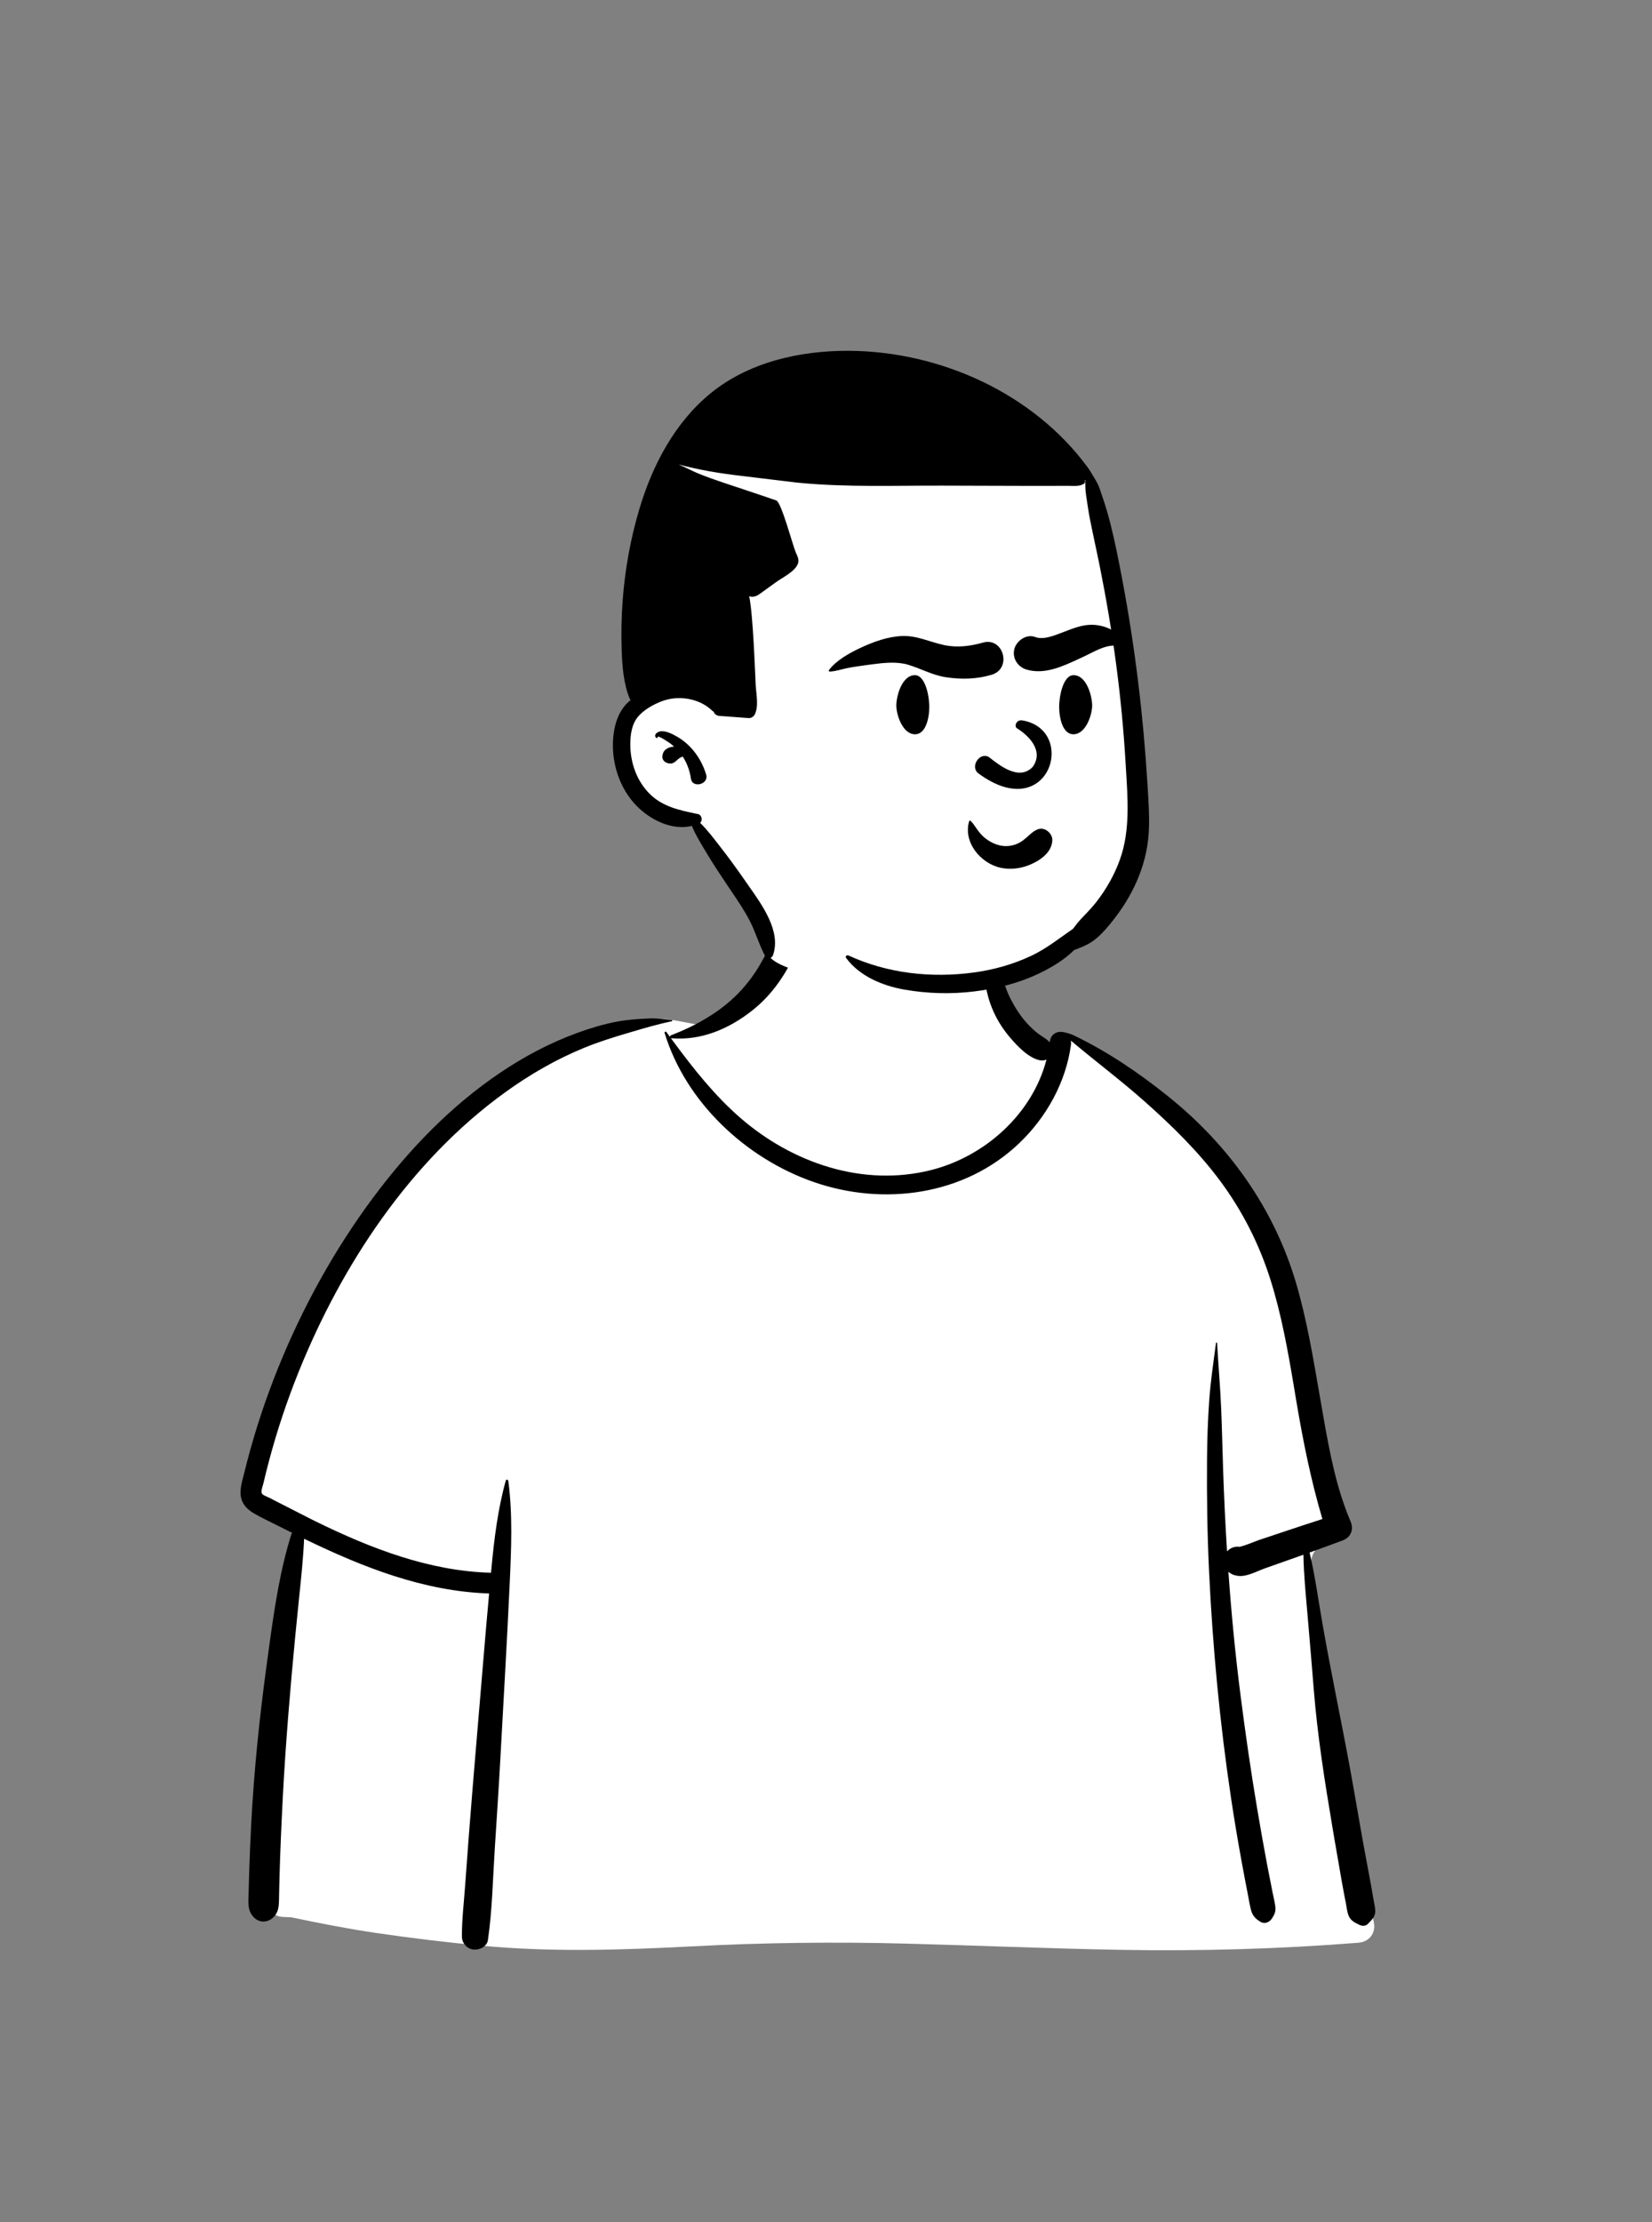 <svg width="238" height="320" viewBox="0 0 238 320" fill="none" xmlns="http://www.w3.org/2000/svg">
<rect x="0" y="0" width="238" height="320" fill="#808080" stroke="none"/>
<path fill-rule="evenodd" clip-rule="evenodd" d="M192.309 248.824C191.468 244.072 190.697 239.308 189.996 234.533C189.663 232.266 189.338 229.997 189.047 227.724C188.842 226.132 188.531 224.311 189.614 223.132C191.139 221.472 192.523 220.051 192.71 217.674C192.886 215.436 192.129 212.998 191.656 210.826C190.664 206.272 189.429 201.775 188.065 197.32C186.679 192.794 185.158 188.31 183.617 183.835C182.175 179.651 180.789 175.429 178.911 171.415C175.348 163.797 169.32 158.155 161.869 154.388C160.016 153.451 156.237 150.107 154.301 149.358C152.521 148.67 152.528 150.68 150.776 149.923C149.376 149.318 148.072 148.51 147.288 147.158C146.437 145.69 144.302 143.637 143.977 141.928C143.288 138.306 144.034 135.224 141.449 132.498C139.154 130.077 136.07 128.419 132.878 127.528C125.857 125.57 116.493 126.939 112.257 133.463C110.234 136.579 109.527 140.345 106.797 142.888C104.413 145.108 104.946 146.626 101.858 147.77C101.684 147.835 96.944 146.818 96.769 146.883C93.391 146.161 90.162 148.184 87.063 149.358C82.443 151.109 78.045 153.387 73.912 156.094C65.579 161.554 58.443 168.643 52.559 176.666C46.627 184.755 42.023 193.821 38.746 203.296C37.95 205.598 37.235 207.927 36.605 210.28C36.252 211.596 35.874 212.962 36.304 214.309C36.656 215.412 37.438 216.233 38.356 216.895C39.601 217.792 42.097 218.375 42.049 220.178C42.012 221.55 41.546 222.993 41.319 224.349C41.049 225.963 40.827 227.586 40.605 229.207C39.594 236.586 38.808 244.007 38.46 251.449C38.118 258.776 37.834 266.253 38.342 273.578C38.376 274.061 38.52 274.504 38.752 274.879C38.535 274.962 38.519 275.366 38.788 275.424C38.978 275.464 39.166 275.504 39.355 275.544C39.748 275.841 40.238 276.023 40.802 276.041C41.184 276.053 41.566 276.07 41.948 276.09C45.977 276.932 50.005 277.728 54.087 278.33C59.048 279.062 64.024 279.659 69.015 280.145C79.272 281.142 89.448 280.811 99.718 280.274C109.972 279.737 120.22 279.611 130.485 279.878C140.759 280.146 151.029 280.592 161.305 280.775C172.785 280.979 184.248 280.666 195.696 279.753C197.265 279.628 198.236 278.38 197.927 276.821C196.072 267.481 193.97 258.204 192.309 248.824Z" fill="white"/>
<path fill-rule="evenodd" clip-rule="evenodd" d="M93.565 146.654C94.627 146.608 95.71 146.78 96.769 146.884C96.861 146.893 96.896 147.035 96.792 147.057C94.897 147.453 93.022 147.995 91.16 148.545L90.363 148.781C88.264 149.402 86.226 150.042 84.194 150.871C80.143 152.521 76.296 154.749 72.756 157.309C59.123 167.166 49.256 182.09 43.029 197.541C41.338 201.737 39.905 206.038 38.744 210.411C38.462 211.475 38.197 212.543 37.945 213.614C37.871 213.928 37.549 214.733 37.726 215.054C37.882 215.338 38.489 215.514 38.771 215.662L39.723 216.155C41.58 217.113 44.673 218.686 44.984 218.839L45.468 219.077C53.381 222.957 61.837 226.247 70.742 226.474L70.811 225.714V225.714C71.208 221.51 71.73 217.283 72.867 213.208C72.928 212.989 73.207 213.063 73.232 213.257C73.865 218.082 73.663 222.943 73.442 227.79C73.051 236.374 72.531 244.953 72.069 253.533C71.838 257.826 71.539 262.115 71.269 266.405C70.999 270.704 70.911 275.106 70.294 279.369C70.156 280.319 69.043 280.836 68.2 280.736C67.268 280.625 66.55 279.803 66.546 278.862C66.534 276.378 66.847 273.865 67.02 271.388C67.185 269.034 67.362 266.682 67.543 264.329C68.205 255.743 68.967 247.168 69.671 238.586C69.921 235.542 70.19 232.501 70.468 229.46C61.034 229.156 52.221 225.661 43.813 221.579C43.692 224.342 43.398 227.1 43.113 229.852C42.319 237.53 41.619 245.206 41.095 252.909C40.83 256.799 40.637 260.694 40.469 264.59C40.387 266.504 40.32 268.419 40.268 270.335C40.251 270.973 40.235 271.612 40.222 272.251L40.193 273.714C40.169 274.64 40.075 275.499 39.295 276.174C38.503 276.859 37.433 276.896 36.649 276.174C35.599 275.207 35.785 273.891 35.816 272.593C35.842 271.498 35.873 270.403 35.909 269.309C35.982 267.12 36.074 264.931 36.187 262.744C36.58 255.096 37.367 247.48 38.395 239.893L38.796 236.965C39.546 231.521 40.369 225.953 42.044 220.709C41.392 220.384 40.741 220.058 40.093 219.73C38.944 219.148 37.756 218.602 36.638 217.959C35.752 217.45 34.988 216.751 34.741 215.72C34.466 214.57 34.887 213.313 35.166 212.193L35.19 212.094C35.465 210.965 35.76 209.841 36.071 208.722C37.334 204.184 38.895 199.735 40.723 195.394C44.382 186.704 49.105 178.448 54.875 170.983C60.068 164.264 66.203 158.17 73.393 153.6C76.909 151.366 80.655 149.531 84.616 148.234C86.468 147.628 88.483 147.101 90.422 146.884C91.467 146.767 92.515 146.7 93.565 146.654ZM112.376 132.883C113.638 131.529 116.144 132.93 115.538 134.724C114.114 138.945 111.845 142.795 108.303 145.568C104.975 148.175 101.006 149.868 96.731 149.507C96.698 149.504 96.669 149.496 96.644 149.484L97.013 149.984C99.905 153.896 102.956 157.754 106.633 160.951C114.125 167.466 124.326 170.98 134.177 168.48C141.927 166.514 148.755 160.385 150.763 152.575C150.475 152.704 150.133 152.748 149.758 152.667C148.151 152.318 146.56 150.628 145.524 149.416C144.403 148.106 143.528 146.691 142.886 145.091C141.712 142.163 141.335 138.393 142.939 135.557C143.136 135.207 143.593 135.403 143.632 135.745L143.693 136.277C144.002 138.935 144.387 141.507 145.64 143.93C146.253 145.115 146.989 146.273 147.883 147.266C148.362 147.797 148.881 148.304 149.442 148.75C149.988 149.184 150.649 149.498 151.139 149.996L151.228 150.091L151.231 150.074C151.355 149.022 152.092 148.558 152.815 148.587C153.513 148.615 154.334 148.923 154.652 149.07L154.682 149.084C159.556 151.424 164.046 154.474 168.271 157.858C177.008 164.856 183.554 174.004 186.726 184.777C188.283 190.064 189.176 195.512 190.119 200.934L190.699 204.257C191.58 209.263 192.563 214.367 194.55 219.024C195.063 220.229 194.667 221.358 193.407 221.832C191.834 222.423 190.254 222.996 188.672 223.562C189.449 226.894 189.923 230.342 190.505 233.69C191.742 240.808 193.257 247.88 194.557 254.989C195.222 258.624 195.821 262.27 196.485 265.905C196.804 267.656 197.138 269.404 197.462 271.153C197.637 272.097 197.795 273.043 197.962 273.988L197.991 274.145C198.087 274.643 198.207 275.159 198.07 275.658C197.913 276.226 197.469 276.628 197.073 277.036C196.747 277.372 196.275 277.374 195.875 277.191L195.744 277.13C195.03 276.796 194.471 276.463 194.217 275.658C194.057 275.148 193.999 274.573 193.895 274.048C193.694 273.041 193.503 272.032 193.323 271.021C192.963 268.998 192.612 266.973 192.268 264.946L191.948 263.049C190.848 256.509 189.803 249.93 189.275 243.321C189.041 240.389 188.792 237.46 188.542 234.53L188.354 232.332C188.116 229.551 187.825 226.699 187.784 223.88L186.838 224.216V224.216L182.222 225.847V225.847C181.078 226.252 179.621 227.08 178.389 226.93C177.787 226.856 177.327 226.666 176.972 226.321C177.397 232.319 177.972 238.306 178.739 244.263C179.437 249.683 180.21 255.096 181.124 260.484C181.576 263.152 182.041 265.818 182.546 268.477C182.798 269.806 183.059 271.134 183.327 272.46C183.461 273.122 183.62 273.784 183.724 274.451C183.844 275.215 183.633 275.685 183.207 276.314C182.856 276.83 182.155 277.095 181.587 276.739C180.834 276.266 180.441 275.857 180.22 274.997C180.018 274.216 179.896 273.4 179.74 272.609C179.453 271.148 179.175 269.685 178.907 268.221C178.346 265.158 177.829 262.088 177.367 259.009C175.74 248.161 174.708 237.222 174.186 226.265C173.929 220.859 173.849 215.449 173.895 210.037C173.918 207.264 174.009 204.482 174.205 201.715C174.404 198.914 174.817 196.17 175.186 193.396C175.199 193.298 175.337 193.293 175.343 193.396C175.518 196.506 175.791 199.612 175.926 202.73C176.054 205.705 176.11 208.685 176.212 211.661C176.346 215.573 176.531 219.488 176.777 223.4C177.222 222.913 177.892 222.633 178.563 222.742C179.535 222.538 180.581 222.028 181.508 221.719L185.001 220.552V220.552C186.837 219.939 188.674 219.329 190.516 218.739C188.869 213.196 187.74 207.571 186.776 201.863L186.347 199.296C185.496 194.244 184.579 189.189 183.038 184.297C181.417 179.153 178.993 174.371 175.777 170.04C172.607 165.772 168.75 162.014 164.779 158.498C161.379 155.489 157.742 152.772 154.275 149.846C154.311 150.04 154.319 150.253 154.287 150.488C153.55 155.884 150.735 160.909 146.812 164.646C138.931 172.155 127.265 173.713 117.178 170.192C107.421 166.786 98.794 158.72 95.746 148.738C95.694 148.568 95.923 148.5 96.015 148.625C96.184 148.857 96.354 149.089 96.524 149.32C96.513 149.228 96.56 149.128 96.674 149.084C100.23 147.711 103.722 145.764 106.388 143.009C107.687 141.666 108.821 140.145 109.716 138.504C110.145 137.718 110.53 136.904 110.837 136.063L110.915 135.846C111.287 134.792 111.599 133.718 112.376 132.883Z" fill="black"/>
<path fill-rule="evenodd" clip-rule="evenodd" d="M128.176 53.283C140.028 53.283 152.287 62.47 156.632 68.332C161.656 75.111 165.619 107.653 163.76 118.695C161.901 129.738 152.666 141.773 136.635 141.773C120.604 141.773 110.848 139.799 110.457 136.93C110.066 134.062 99.883 118.098 99.883 118.098C99.883 118.098 89.469 115.169 89.428 108.172C89.388 101.175 95.009 98.63 95.009 98.63C95.009 98.63 93.005 71.018 98.052 63.829C103.1 56.64 116.323 53.283 128.176 53.283Z" fill="white"/>
<path fill-rule="evenodd" clip-rule="evenodd" d="M122.141 50.516L122.352 50.517C135.466 50.601 148.804 56.636 156.606 67.177L156.841 67.498C156.853 67.515 157.087 67.862 157.142 67.961C157.465 68.542 157.846 69.085 158.139 69.675C158.385 70.176 158.549 70.735 158.731 71.269L158.786 71.428C159.251 72.76 159.644 74.104 159.99 75.472C160.662 78.133 161.186 80.836 161.696 83.533C163.516 93.19 164.706 102.986 165.306 112.794L165.424 114.766C165.545 116.811 165.637 118.865 165.407 120.904C165.142 123.277 164.459 125.505 163.426 127.655C162.474 129.638 161.247 131.475 159.842 133.163C159.091 134.067 158.293 134.946 157.312 135.608C156.531 136.134 155.619 136.48 154.74 136.814C153.311 138.242 151.476 139.321 149.683 140.183C146.727 141.601 143.523 142.383 140.281 142.776C136.966 143.174 133.618 143.079 130.33 142.509C127.189 141.966 123.822 140.578 121.887 137.933C121.72 137.706 122.031 137.491 122.235 137.585C127.85 140.183 134.161 140.862 140.281 140.041C143.136 139.659 145.946 138.87 148.553 137.645C150.754 136.612 152.609 135.109 154.584 133.748C154.968 133.236 155.356 132.733 155.799 132.266L156.49 131.541C157.006 130.997 157.513 130.446 157.974 129.851C159.398 128.016 160.577 125.935 161.356 123.745C162.87 119.483 162.46 114.856 162.193 110.414L162.17 110.022C161.894 105.271 161.445 100.537 160.823 95.82C160.201 91.096 159.41 86.391 158.475 81.719C158.014 79.417 157.496 77.129 157.039 74.826C156.803 73.639 156.638 72.434 156.458 71.234C156.35 70.504 156.352 69.8 156.35 69.086C156.329 69.12 156.304 69.151 156.279 69.182C156.354 69.36 156.302 69.587 156.118 69.692C155.423 70.088 154.622 69.954 153.839 69.957C153.008 69.961 152.177 69.963 151.346 69.965C150.481 69.968 149.616 69.968 148.75 69.967L146.155 69.961L135.772 69.93C128.972 69.909 122.057 70.179 115.28 69.538L114.762 69.487C114.23 69.426 108.219 68.691 106.594 68.501L106.544 68.495C103.574 68.153 100.645 67.646 97.758 66.886C98.702 67.264 99.61 67.773 100.545 68.159C101.752 68.656 102.989 69.09 104.227 69.506C106.768 70.359 109.312 71.188 111.842 72.069C112.567 72.321 114.216 78.535 114.631 79.518L114.643 79.546C114.854 80.02 115.144 80.54 114.983 81.078C114.629 82.268 112.748 83.149 111.815 83.821L110.856 84.513V84.513L109.601 85.421C109.087 85.79 108.612 86.072 107.938 85.861C107.936 85.859 107.935 85.859 107.932 85.859C108.509 88.532 108.788 97.181 108.874 98.698C108.949 100.019 109.337 101.712 108.719 102.917C108.573 103.203 108.193 103.428 107.87 103.405C106.459 103.299 105.048 103.194 103.637 103.09C103.259 103.061 102.914 102.846 102.81 102.462L102.806 102.441V102.441C102.76 102.453 102.708 102.445 102.664 102.399C102.587 102.322 102.507 102.247 102.426 102.174C100.568 100.516 97.662 100.107 95.37 100.969C94.168 101.42 92.801 102.18 91.953 103.165C91.012 104.259 90.809 105.787 90.807 107.183C90.803 109.876 91.776 112.602 93.761 114.471C95.585 116.186 97.938 116.685 100.306 117.175L100.56 117.228C101.1 117.341 101.271 118.147 100.864 118.485C101.948 119.545 102.883 120.81 103.795 121.977C105.006 123.525 106.165 125.134 107.292 126.747L107.836 127.527C109.774 130.294 112.58 134.105 111.36 137.564C111.197 138.029 110.517 138.196 110.251 137.708C109.381 136.1 108.895 134.33 108.068 132.704C107.256 131.109 106.246 129.631 105.244 128.154L104.666 127.297C103.703 125.867 102.75 124.421 101.866 122.948L101.251 121.927C100.673 120.964 100.1 119.969 99.674 118.934C96.825 119.62 93.727 118.092 91.726 116.057C89.208 113.494 88.025 109.718 88.35 106.167C88.522 104.309 89.071 102.512 90.431 101.176C90.569 101.042 90.713 100.915 90.862 100.788C90.809 100.761 90.766 100.719 90.745 100.669C89.832 98.502 89.638 95.92 89.561 93.586C89.48 91.173 89.532 88.754 89.715 86.345C90.052 81.928 90.849 77.534 92.114 73.288C93.986 67.013 97.203 60.87 102.342 56.66C107.823 52.169 115.165 50.504 122.141 50.516ZM94.861 105.399C95.635 105.047 96.843 105.673 97.531 106.072L97.577 106.098C99.612 107.282 101.061 109.298 101.731 111.531C102.161 112.972 99.746 113.546 99.541 112.135C99.374 110.985 98.99 109.907 98.358 108.945C98.207 108.995 98.061 109.06 97.93 109.143C97.427 109.469 97.134 110.029 96.435 109.945C95.917 109.885 95.387 109.525 95.422 108.933C95.479 107.954 96.268 107.563 97.114 107.513C96.993 107.405 96.871 107.298 96.746 107.195L96.61 107.086C96.455 106.974 94.801 105.833 94.753 106.126L94.752 106.144C94.754 106.261 94.598 106.328 94.519 106.24C94.199 105.898 94.496 105.566 94.861 105.399Z" fill="black"/>
<path fill-rule="evenodd" clip-rule="evenodd" d="M148.179 124.601C146.762 125.158 145.089 125.29 143.626 124.815C142.228 124.361 140.959 123.351 140.19 122.081C139.506 120.95 139.22 119.607 139.625 118.269C139.644 118.205 139.707 118.164 139.767 118.148C140.098 118.449 140.303 118.748 140.507 119.046C140.851 119.548 141.196 120.044 141.67 120.473C142.359 121.098 143.288 121.605 144.209 121.772C145.111 121.936 146.035 121.791 146.843 121.359C147.334 121.097 147.731 120.746 148.125 120.393C148.553 120.009 148.975 119.619 149.565 119.403C150.038 119.229 150.534 119.376 150.916 119.666C151.326 119.979 151.621 120.468 151.604 120.979C151.579 121.771 151.232 122.431 150.729 122.976C150.049 123.713 149.088 124.244 148.179 124.601ZM146.497 104.865C148.074 105.823 150.475 108.057 148.78 110.433C146.784 112.527 143.91 110.126 142.494 109.04C141.181 108.198 139.705 110.363 140.924 111.345C151.157 118.922 155.31 105.115 147.295 103.738C146.412 103.587 146.084 104.568 146.497 104.865ZM129.918 91.589C132.066 91.487 133.96 92.451 136.007 92.89C137.899 93.295 139.763 93.052 141.603 92.536C144.589 91.699 145.824 96.271 142.878 97.162C140.733 97.81 138.475 97.856 136.273 97.521C134.318 97.224 132.679 96.272 130.815 95.718C129.215 95.242 127.333 95.44 125.643 95.664L124.987 95.752C124.013 95.883 123.033 96.015 122.067 96.206C121.23 96.371 120.394 96.674 119.539 96.709C119.442 96.713 119.36 96.587 119.421 96.503C120.414 95.14 122.328 94.064 123.85 93.347L123.953 93.299C125.832 92.422 127.826 91.689 129.918 91.589ZM129.131 101.641L129.13 101.594C129.133 100.263 129.909 97.224 131.825 97.224C133.022 97.224 133.749 99.292 133.875 101.425L133.879 101.511C133.935 102.837 133.571 105.735 131.825 105.735C130.06 105.735 129.149 102.99 129.131 101.641V101.641ZM157.343 101.641L157.344 101.594C157.341 100.263 156.565 97.224 154.649 97.224C153.482 97.224 152.762 99.19 152.61 101.265L152.599 101.425C152.524 102.705 152.864 105.735 154.649 105.735C156.414 105.735 157.325 102.99 157.343 101.641V101.641ZM157.314 89.968L157.451 89.971C159.69 90.049 161.994 91.375 162.592 93.603C162.623 93.719 162.48 93.797 162.395 93.718C160.554 91.994 158.078 93.641 156.234 94.504L155.557 94.817C153.18 95.923 150.476 97.223 147.837 96.399C146.584 96.008 145.787 94.72 146.145 93.419C146.463 92.261 147.86 91.289 149.07 91.707L149.125 91.727C150.108 92.103 151.317 91.722 152.333 91.346L153.167 91.033C154.508 90.524 155.855 89.954 157.314 89.968V89.968Z" fill="black"/>
</svg>
